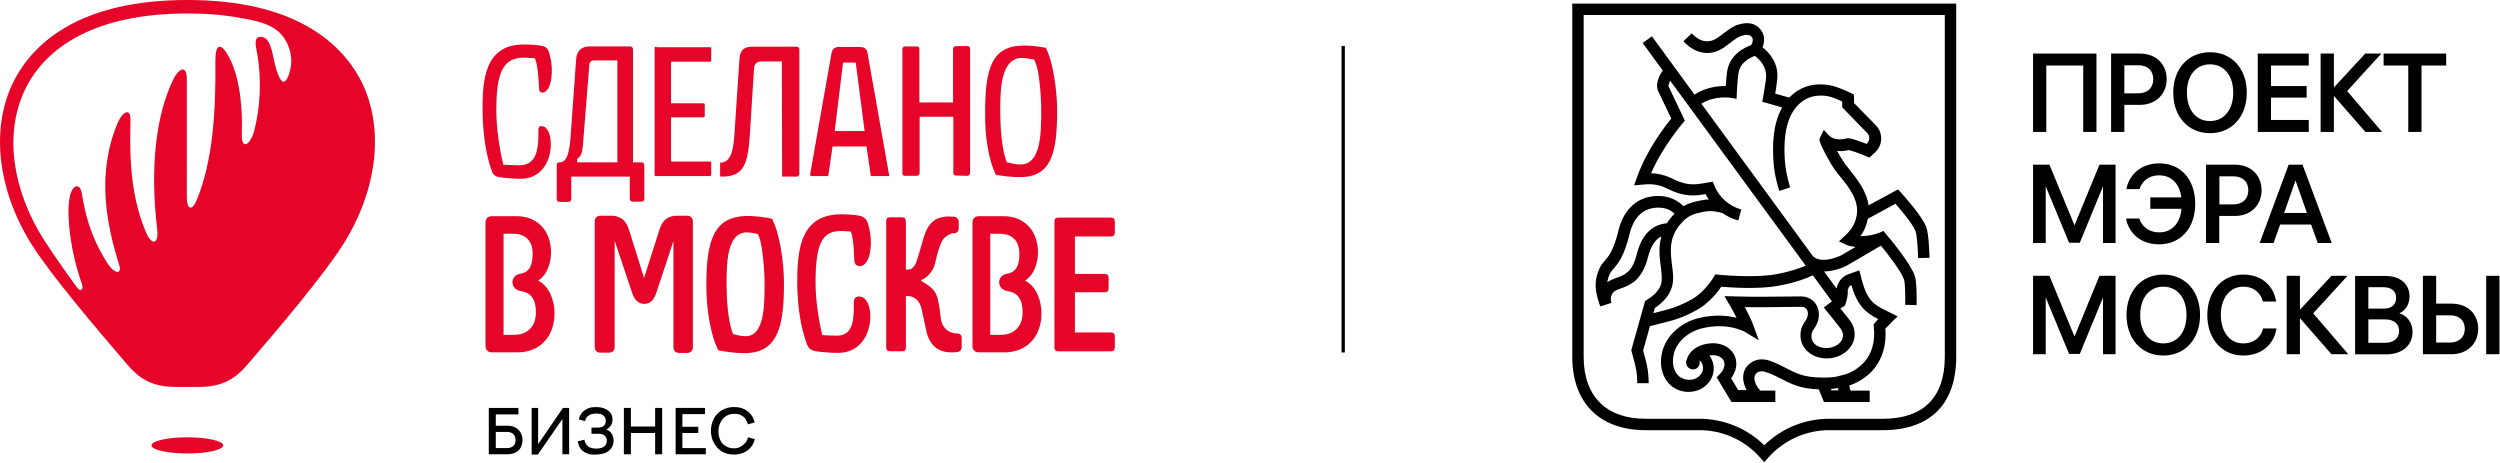 <svg width="2443" height="452" viewBox="0 0 2443 452" fill="none" xmlns="http://www.w3.org/2000/svg">
<path d="M1999.64 64.032H2035.71V128.93H2048.66V52.334H1986.69V128.93H1999.64V64.032Z" fill="black"/>
<path d="M2159.63 130.131C2181.22 130.131 2195.56 113.698 2195.56 90.58C2195.56 67.462 2181.22 51.028 2159.63 51.028C2138.04 51.028 2123.7 67.462 2123.7 90.58C2123.7 113.698 2138.04 130.131 2159.63 130.131ZM2159.63 62.866C2173.83 62.866 2182.33 74.425 2182.33 90.58C2182.33 106.734 2173.7 118.293 2159.63 118.293C2145.42 118.293 2137.07 106.734 2137.07 90.58C2136.93 74.425 2145.42 62.866 2159.63 62.866Z" fill="black"/>
<path d="M2027.21 328.865L2002.7 269.538H1986.69V346.134H1999.08V290.706L2021.92 345.855H2032.37L2055.07 290.706V346.134H2067.32V269.538H2051.59L2027.21 328.865Z" fill="black"/>
<path d="M2280.67 93.696L2311.45 128.93H2327.74L2293.62 88.961L2327.04 52.334H2311.31L2280.67 85.479V52.334H2267.72V128.93H2280.67V93.696Z" fill="black"/>
<path d="M2256.13 117.232H2219.23V95.367H2254.04V84.086H2219.23V64.032H2256.13V52.334H2206.28V128.93H2256.13V117.232Z" fill="black"/>
<path d="M2168.79 211.032H2183.97C2200.13 211.032 2210.02 199.751 2210.02 185.964C2210.02 172.038 2200.55 160.896 2183.56 160.896H2155.7V237.492H2168.65V211.032H2168.79ZM2168.79 172.316H2182.44C2191.91 172.316 2197.06 177.887 2197.06 185.964C2197.06 194.042 2191.77 199.751 2182.44 199.751H2168.79V172.316Z" fill="black"/>
<path d="M2390.4 52.334H2329.26V64.032H2353.35V128.93H2366.3V64.032H2390.4V52.334Z" fill="black"/>
<path d="M2344.57 306.152C2349.45 304.063 2354.6 298.631 2354.6 289.579C2354.6 278.438 2346.52 269.664 2330.93 269.664H2301.4V346.26H2331.9C2347.64 346.26 2357.53 337.208 2357.53 324.535C2357.53 313.254 2350.15 307.683 2344.57 306.152ZM2314.35 280.666H2329.12C2336.91 280.666 2341.51 284.565 2341.51 291.111C2341.51 296.96 2337.75 301.556 2329.67 301.556H2314.35V280.666ZM2330.51 334.979H2314.35V312.14H2331.07C2339.28 312.14 2344.44 316.457 2344.44 323.56C2344.3 330.941 2338.73 334.979 2330.51 334.979Z" fill="black"/>
<path d="M2294.01 269.538H2278.28L2247.5 302.683V269.538H2234.55V346.134H2247.5V310.9L2278.28 346.134H2294.71L2260.45 306.165L2294.01 269.538Z" fill="black"/>
<path d="M2442.47 269.538H2429.51V346.134H2442.47V269.538Z" fill="black"/>
<path d="M2027.21 220.223L2002.7 160.896H1986.69V237.492H1999.08V182.065L2021.92 237.214H2032.37L2055.07 182.065V237.492H2067.32V160.896H2051.59L2027.21 220.223Z" fill="black"/>
<path d="M2264.91 237.492H2278.56L2250.01 160.896H2236.5L2208.09 237.492H2221.74L2228.15 219.388H2258.37L2264.91 237.492ZM2232.05 208.107L2243.19 176.355L2254.33 208.107H2232.05Z" fill="black"/>
<path d="M2395.38 296.695H2380.62V269.538H2367.67V346.134H2395.66C2411.68 346.134 2421.7 335.132 2421.7 321.345C2421.7 307.418 2412.1 296.695 2395.38 296.695ZM2394.13 334.714H2380.62V308.115H2394.13C2403.32 308.115 2408.61 313.267 2408.61 321.345C2408.61 329.283 2403.18 334.714 2394.13 334.714Z" fill="black"/>
<path d="M2117.27 77.402C2117.27 63.475 2107.8 52.334 2090.81 52.334H2062.96V128.93H2075.91V102.469H2091.09C2107.39 102.469 2117.27 91.189 2117.27 77.402ZM2075.91 91.189V63.754H2089.56C2099.03 63.754 2104.18 69.324 2104.18 77.402C2104.18 85.479 2098.89 91.189 2089.56 91.189H2075.91Z" fill="black"/>
<path d="M2192.08 335.577C2178.71 335.577 2170.21 324.018 2170.21 307.863C2170.21 291.29 2178.85 280.149 2192.08 280.149C2203.22 280.149 2209.21 286.834 2211.3 294.633H2224.25C2222.02 280.288 2211.16 268.312 2192.08 268.312C2171.33 268.312 2156.98 284.606 2156.98 307.863C2156.98 331.677 2171.74 347.414 2192.08 347.414C2213.25 347.414 2223.13 332.791 2224.53 320.954H2211.44C2210.32 327.499 2204.05 335.577 2192.08 335.577Z" fill="black"/>
<path d="M2110.05 227.049C2097.93 227.049 2092.22 219.111 2090.55 213.54H2077.6C2079.27 224.264 2088.74 238.747 2109.91 238.747C2129.97 238.747 2145.15 223.985 2145.15 199.196C2145.15 174.685 2130.52 159.645 2110.05 159.645C2091.25 159.645 2080.25 171.761 2077.88 184.852H2090.69C2092.92 177.888 2098.91 171.343 2110.05 171.343C2121.47 171.343 2129.83 179.002 2131.64 192.929H2101.28V204.07H2131.78C2130.52 218.414 2122.17 227.049 2110.05 227.049Z" fill="black"/>
<path d="M2113.96 268.312C2092.37 268.312 2078.03 284.745 2078.03 307.863C2078.03 330.981 2092.37 347.414 2113.96 347.414C2135.55 347.414 2149.89 330.981 2149.89 307.863C2149.89 284.745 2135.55 268.312 2113.96 268.312ZM2113.96 335.577C2099.75 335.577 2091.4 324.018 2091.4 307.863C2091.4 291.708 2099.89 280.149 2113.96 280.149C2128.16 280.149 2136.66 291.708 2136.66 307.863C2136.66 324.018 2128.16 335.577 2113.96 335.577Z" fill="black"/>
<path d="M1564.96 299.124L1574.71 295.921C1572.76 290.211 1575.55 285.336 1579.31 283.665C1580.7 282.969 1582.23 282.412 1583.9 281.855C1592.68 278.652 1604.51 274.334 1610.36 251.495C1613.43 239.24 1618.3 233.53 1623.45 231.023C1620.53 241.746 1621.78 251.913 1622.9 260.547C1623.59 266.257 1624.29 271.688 1623.59 275.866C1622.48 282.273 1617.74 287.843 1609.39 292.996L1607.58 294.11L1607.02 296.199C1607.02 296.199 1598.8 325.584 1594.49 340.764L1594.07 342.296L1594.49 343.828C1594.9 345.638 1595.46 347.309 1595.88 348.981C1598.11 357.058 1599.92 363.464 1599.92 374.466H1611.06C1611.06 361.932 1608.97 354.551 1606.6 346.056C1606.32 344.942 1605.91 343.688 1605.63 342.574C1607.58 335.89 1610.08 326.837 1612.31 318.76C1615.65 317.924 1618.72 317.089 1621.5 316.393C1636.27 312.772 1643.65 310.822 1658.27 302.884C1669.83 296.478 1678.46 285.476 1682.08 280.184C1691.69 281.019 1718.99 282.83 1738.07 279.209C1755.89 275.866 1766.48 271.549 1771.49 269.042L1790.15 294.528L1788.76 295.503L1782.22 300.516L1785.84 304.973C1785.98 305.112 1794.47 315.557 1798.79 321.267C1799.62 322.52 1803.8 328.787 1797.81 335.054C1792.38 340.764 1781.1 341.878 1774.69 337.282C1772.19 335.472 1770.66 333.104 1770.24 330.18C1769.82 327.394 1770.52 324.331 1772.05 322.242C1777.76 314.721 1779.01 306.087 1775.53 298.984C1772.61 293.135 1766.9 289.654 1760.07 289.654C1756.03 289.654 1751.16 289.654 1745.45 289.793C1731.1 289.932 1713.14 290.211 1695.17 289.654L1685.15 289.375L1690.16 298.01C1690.16 298.149 1693.64 303.859 1696.98 310.543C1688.07 308.315 1675.12 307.062 1659.38 310.961C1642.39 315.278 1624.71 329.344 1623.17 350.93C1622.48 359.983 1625.12 368.199 1630.28 374.188C1634.87 379.48 1641.14 382.404 1648.38 382.961C1648.94 382.961 1649.5 382.961 1650.05 382.961C1658.13 382.961 1665.51 379.48 1670.11 373.352C1674.56 367.503 1675.82 360.261 1673.59 353.437C1672.75 351.07 1671.78 349.12 1670.52 347.309C1678.04 346.195 1682.64 349.12 1684.17 352.044C1687.65 358.59 1680.97 365.275 1680.69 365.553L1677.49 368.617L1691.97 392.849H1734.86V381.708H1720.24C1719.13 380.594 1717.46 378.783 1716.2 376.137C1715.23 374.188 1712.44 367.642 1716.76 364.439C1719.69 362.211 1722.47 362.211 1728.88 364.718C1732.92 366.249 1736.4 368.06 1740.16 370.01C1749.63 374.884 1759.38 380.037 1777.34 380.454L1782.35 392.849H1827.06V381.708H1808.26L1807 376.834C1816.06 373.631 1823.99 368.617 1829.84 362.071C1839.31 351.487 1843.63 337.282 1842.38 321.128C1843.91 319.456 1846.56 316.81 1848.78 314.582L1854.35 309.151L1841.26 302.605C1830.12 297.174 1824.69 292.16 1819.96 275.727L1816.89 264.168L1806.31 267.928C1800.04 270.157 1795.72 275.727 1794.75 281.994L1782.49 265.282C1791.96 265.143 1801.29 261.522 1805.61 259.015C1823.86 248.292 1833.33 242.861 1838.06 240.075C1845.44 248.988 1858.11 265.561 1860.62 273.22C1861.74 276.702 1862.01 289.654 1861.74 297.87L1872.88 298.149C1873.02 294.528 1873.29 276.423 1871.21 269.739C1867.03 257.205 1846 232.137 1843.49 229.352L1840.99 226.288L1840.71 225.592C1832.77 229.63 1824.27 230.744 1818.01 230.744C1821.21 226.427 1823.86 220.857 1825.25 213.754L1852.27 199.131C1858.67 206.373 1869.4 219.325 1871.9 226.009C1873.29 229.77 1874.13 243.557 1874.41 252.191L1885.55 251.913C1885.41 248.153 1884.85 229.073 1882.49 222.249C1878.31 210.83 1859.79 190.636 1857.7 188.269L1854.77 185.066L1825.94 200.663C1823.99 186.458 1814.52 174.76 1807.28 165.708C1805.61 163.619 1804.08 161.669 1802.83 159.998C1800.46 156.655 1797.67 151.92 1795.17 147.464C1798.51 147.882 1802.27 147.742 1806.59 146.628C1809.37 147.185 1817.31 149.971 1823.58 152.617L1826.92 154.009L1832.77 148.439C1840.01 141.476 1840.15 129.777 1833.19 122.535L1811.74 100.671V92.454L1808.68 90.922C1807.28 90.226 1795.45 84.516 1788.48 83.402C1778.73 81.452 1762.02 81.174 1748.51 95.379L1734.73 91.479C1735.56 86.605 1735.98 84.098 1736.26 81.174L1736.54 78.806C1738.9 62.791 1729.43 51.65 1722.33 46.218C1724.42 41.065 1725.26 33.545 1719.27 27.557C1714.25 22.543 1708.13 21.429 1699.07 23.936C1693.78 25.328 1689.19 28.949 1684.31 32.57C1682.36 34.102 1680.27 35.634 1678.18 37.027C1667.04 44.686 1657.71 37.444 1653.12 32.57L1645.04 40.369C1652 47.889 1660.22 51.789 1668.3 51.789C1673.87 51.789 1679.3 49.978 1684.59 46.497C1686.96 44.825 1689.19 43.154 1691.14 41.622C1695.31 38.419 1698.8 35.773 1702 34.938C1708.68 33.127 1710.35 34.659 1711.47 35.773C1714.53 38.837 1711.47 43.711 1711.05 44.129C1705.06 46.497 1689.6 53.042 1687.51 71.425C1686.96 75.603 1686.68 80.477 1686.4 84.098C1679.3 83.959 1667.04 85.073 1655.9 92.454L1614.26 35.495L1605.21 42.04L1624.85 68.918C1622.76 71.843 1616.77 81.452 1620.39 89.112C1622.76 94.125 1630 109.166 1633.2 115.851C1626.8 123.65 1609.11 146.628 1599.78 172.949L1596.85 181.166L1605.49 180.33C1618.44 179.077 1624.43 182.002 1630.83 185.066C1633.48 186.319 1636.13 187.572 1639.33 188.547C1651.03 192.307 1659.38 190.915 1666.63 189.661C1667.6 191.472 1668.71 193.282 1669.83 194.953C1667.46 194.953 1664.95 195.232 1662.45 195.789L1661.61 195.928C1656.04 197.042 1650.61 198.296 1645.04 201.499C1640.86 197.182 1632.92 191.472 1620.39 191.472C1600.89 191.472 1586.83 203.727 1581.53 225.313C1576.8 244.81 1572.06 250.381 1568.16 254.837C1566.35 256.926 1564.4 259.155 1563.01 262.358C1557.16 275.031 1558.69 285.197 1563.71 299.263L1564.96 299.124ZM1796.56 381.429H1789.74L1789.18 380.037C1791.55 379.897 1793.77 379.619 1796 379.201L1796.56 381.429ZM1802.69 298.845L1803.24 297.313C1803.52 296.617 1806.03 290.071 1805.61 284.64C1805.47 282.133 1806.87 279.627 1809.09 278.512C1814.94 298.288 1822.6 305.391 1835.41 311.797C1834.02 313.329 1832.77 314.721 1832.07 315.557L1830.82 317.367L1831.1 319.456C1832.63 333.522 1829.29 345.499 1821.49 354.133C1816.89 359.147 1810.9 363.186 1803.8 365.692L1793.91 368.199C1790.99 368.617 1787.93 368.895 1784.86 369.035V368.895H1779.57C1762.86 368.895 1754.36 364.439 1745.31 359.704C1741.55 357.754 1737.51 355.665 1733.05 353.855C1728.18 351.905 1719.13 348.424 1710.35 354.969C1702.83 360.4 1701.3 370.427 1706.45 380.594C1706.59 380.733 1706.59 381.012 1706.73 381.151H1698.52L1691.69 369.592C1695.87 364.021 1699.21 355.108 1694.34 346.195C1690.02 338.257 1680.13 334.079 1669.27 335.75C1655.48 337.839 1650.19 345.081 1648.24 351.487C1647.96 352.044 1647.82 352.741 1647.69 353.437C1647.69 353.437 1647.69 353.437 1647.69 353.576C1647.69 353.855 1647.69 353.994 1647.69 354.273C1647.69 357.894 1650.61 360.957 1654.37 360.957C1658.13 360.957 1661.05 358.033 1661.05 354.273C1661.05 353.576 1660.92 352.88 1660.78 352.184C1661.75 352.741 1662.86 353.994 1663.7 356.362C1664.81 359.565 1664.12 363.046 1661.89 365.971C1659.1 369.592 1654.51 371.542 1649.63 371.124C1645.46 370.845 1641.84 369.174 1639.19 366.11C1635.99 362.489 1634.45 357.058 1634.87 350.93C1636.13 332.547 1652.98 323.356 1662.59 320.988C1688.21 314.582 1704.51 324.052 1705.2 324.331L1718.71 332.547L1713.28 317.646C1711.33 312.215 1707.85 305.53 1705.06 300.099C1720.1 300.377 1734.73 300.099 1746.01 299.959C1751.72 299.82 1756.59 299.82 1760.49 299.82C1763 299.82 1764.95 300.934 1765.92 303.023C1767.17 305.53 1767.17 309.847 1763.55 314.582C1760.21 319.039 1758.82 325.166 1759.65 330.876C1760.49 336.725 1763.69 341.739 1768.57 345.22C1779.57 353.159 1796.84 351.487 1806.17 341.6C1814.94 332.269 1813.41 320.849 1807.98 313.468C1805.33 309.986 1801.29 304.973 1798.37 301.352L1802.69 298.845ZM1690.72 95.518L1696.98 96.632L1697.26 90.226C1697.26 90.087 1697.68 80.199 1698.66 72.679C1700.05 60.98 1709.66 56.663 1714.81 54.574C1718.71 57.499 1727.34 65.158 1725.67 77.274L1725.39 79.642C1724.84 83.263 1724.42 86.327 1723.03 94.404L1722.05 99.418L1741.55 104.988C1731.94 121.978 1732.08 143.147 1733.05 158.048C1734.03 172.671 1738.49 186.04 1738.76 186.597L1749.35 183.116C1749.35 182.977 1745.17 170.443 1744.2 157.352C1743.22 142.868 1743.08 121.839 1753.25 107.216C1763.14 93.29 1776.64 92.315 1786.11 93.986C1789.6 94.543 1796 97.189 1800.18 99.139V104.849L1824.69 130.056C1825.94 131.448 1826.78 133.259 1826.64 135.069C1826.64 137.019 1825.81 138.829 1824.55 140.083L1823.99 140.64C1818.28 138.412 1809.79 135.209 1805.89 135.069H1805.05L1804.22 135.348C1793.5 138.272 1787.79 132.98 1787.65 132.702L1782.22 126.992L1778.73 134.094C1777.48 136.601 1777.34 137.855 1783.47 149.692C1785.14 152.895 1789.46 160.973 1793.36 166.404C1794.75 168.354 1796.42 170.443 1798.23 172.532C1806.59 182.837 1816.89 195.65 1814.39 210.273C1812.85 219.464 1808.68 224.895 1803.1 230.187L1796.98 235.897L1804.64 239.379C1806.45 240.215 1809.51 240.911 1813.27 241.329C1809.51 243.557 1805.05 246.064 1799.9 249.127C1796.14 251.216 1779.57 258.04 1771.63 250.381L1662.59 101.367C1675.4 93.15 1690.58 95.518 1690.72 95.518ZM1664.26 207.069L1665.09 206.93C1674.28 204.98 1683.34 208.323 1683.34 208.323C1687.93 211.526 1693.22 214.033 1698.66 215.425L1701.58 204.702C1689.74 201.499 1679.72 192.586 1675.4 181.584L1673.73 177.545L1669.41 178.242C1668.16 178.381 1666.76 178.659 1665.51 178.938C1658.69 180.052 1652.28 181.166 1642.95 178.242C1640.44 177.406 1638.21 176.431 1635.85 175.317C1630.14 172.671 1623.87 169.607 1613.43 169.329C1624.85 142.868 1643.92 121.004 1644.06 120.725L1646.43 117.94L1644.9 114.597C1644.9 114.597 1633.76 91.062 1630.56 84.516C1630.14 83.82 1630.83 81.452 1632.09 78.806L1764.53 259.572C1759.79 261.661 1750.6 265.143 1735.84 267.928C1714.67 271.967 1679.99 268.485 1679.72 268.485L1676.23 268.068L1674.42 271.131C1674.28 271.271 1665.51 285.893 1652.84 292.717C1639.47 299.959 1633.06 301.63 1618.72 305.251C1617.74 305.53 1616.77 305.808 1615.65 305.948C1616.21 303.998 1616.63 302.327 1617.05 301.073C1626.93 294.389 1632.78 286.59 1634.45 277.677C1635.57 271.828 1634.73 265.561 1633.9 259.015C1632.37 246.621 1630.69 233.808 1640.72 220.717C1648.94 210.273 1655.07 209.019 1664.26 207.069ZM1576.94 262.358C1581.26 257.344 1587.24 250.381 1592.54 228.238C1595.32 216.679 1602.56 202.891 1620.53 202.891C1628.61 202.891 1633.62 206.095 1636.4 208.741C1634.87 210.273 1633.34 212.083 1631.81 214.033C1630.69 215.425 1629.72 216.818 1628.88 218.211C1617.46 219.185 1605.07 225.87 1599.36 248.71C1595.04 265.979 1587.66 268.625 1579.86 271.41C1578.05 272.106 1576.1 272.803 1574.29 273.638C1573.04 274.195 1571.79 275.031 1570.67 275.866C1571.09 273.081 1571.79 270.435 1573.18 267.371C1574.29 265.421 1575.41 264.168 1576.94 262.358Z" fill="black"/>
<path d="M1536.42 348.779C1536.42 393.623 1563.15 420.362 1608 420.362H1660.64C1683.2 420.362 1704.79 429.971 1719.83 446.961L1724.01 451.557L1728.18 446.961C1743.22 430.11 1764.81 420.362 1787.37 420.362H1840.01C1886.11 420.362 1911.6 394.876 1911.6 348.779V3.541H1536.42V348.779ZM1547.56 14.682H1900.45V348.779C1900.45 388.331 1879.57 409.22 1840.01 409.22H1787.37C1763.7 409.22 1740.86 418.551 1724.01 435.124C1707.16 418.551 1684.32 409.22 1660.64 409.22H1608C1569.56 409.22 1547.56 387.216 1547.56 348.779V14.682Z" fill="black"/>
<rect x="1310.96" y="44.889" width="3.221" height="299.533" fill="black"/>
<path d="M641.512 45.599C640.195 45.599 639.668 45.862 639.668 47.179V170.486C639.668 171.803 639.931 172.067 641.512 172.067H693.153C694.471 172.067 694.998 171.803 694.998 170.486V159.42C694.998 158.103 694.734 157.839 693.153 157.839H655.74V114.629H686.83C688.147 114.629 688.674 114.366 688.674 113.048V102.509C688.674 101.192 688.411 100.928 686.83 100.928H655.74V60.353H693.153C694.471 60.353 694.998 60.09 694.998 58.772V47.706C694.998 46.389 694.734 46.126 693.153 46.126H641.512V45.599Z" fill="#E60528"/>
<path d="M1085.71 231.083C1088.08 231.083 1089.4 229.766 1089.4 227.394V216.328C1089.4 213.957 1088.08 212.64 1085.71 212.64H1034.07C1031.69 212.64 1030.38 213.957 1030.38 216.328V339.635C1030.38 342.006 1031.69 343.323 1034.07 343.323H1085.71C1088.08 343.323 1089.4 342.006 1089.4 339.635V328.569C1089.4 326.197 1088.08 324.88 1085.71 324.88H1050.4V285.622H1079.65C1082.02 285.622 1083.34 284.305 1083.34 281.934V271.395C1083.34 269.023 1082.02 267.706 1079.65 267.706H1050.4V231.083H1085.71Z" fill="#E60528"/>
<path d="M972.962 170.452C972.962 170.715 973.226 170.715 973.226 170.715L974.016 170.979C981.13 172.296 989.825 173.087 996.675 173.087C1027.24 173.087 1033.03 150.164 1033.03 107.745C1033.03 88.511 1029.08 60.846 1022.23 47.145V46.882C1021.97 46.882 1021.97 46.882 1021.71 46.618C1015.12 45.301 1006.69 44.511 1000.63 44.511C968.747 44.511 962.687 67.433 962.687 109.853C962.16 133.302 966.376 157.015 972.962 170.452ZM998.783 56.631C1000.63 56.631 1003 56.894 1005.63 57.421L1010.64 58.212L1012.48 62.954C1015.38 70.068 1017.49 92.727 1017.49 108.008C1017.49 128.823 1017.49 160.703 997.466 160.703C993.25 160.703 990.088 159.913 988.771 159.649L983.765 158.596L982.184 153.589C979.022 143.577 977.442 123.553 977.442 109.853C977.442 88.511 977.442 56.631 998.783 56.631Z" fill="#E60528"/>
<path d="M754.784 214.178L754.52 213.651H753.466C753.203 213.651 752.94 213.651 752.676 213.388C746.089 212.071 737.131 211.017 730.808 211.017C696.819 211.017 690.232 236.047 690.232 279.257C690.232 303.233 694.712 327.473 701.298 341.173C701.562 341.7 701.825 341.964 701.825 341.964L702.352 342.491L703.933 342.754C711.31 344.072 720.005 345.126 727.119 345.126C759.79 345.126 766.113 320.095 766.113 276.885C766.113 257.125 762.161 228.669 754.784 214.705C754.784 214.442 754.784 214.178 754.784 214.178ZM709.993 278.993C709.993 258.442 709.993 227.089 729.754 227.089C731.598 227.089 733.706 227.352 736.604 227.879L740.556 228.669L742.137 232.358C744.772 239.208 747.143 262.131 747.143 277.149C747.143 297.7 747.143 328.527 728.7 328.527C724.748 328.527 721.849 327.736 720.269 327.473L716.316 326.419L714.999 322.467C711.574 312.718 709.993 292.694 709.993 278.993Z" fill="#E60528"/>
<path d="M945.306 171.799C945.833 171.799 946.623 171.535 947.15 171.009C947.677 170.482 947.941 169.955 947.941 169.164V47.439C947.941 46.121 946.887 45.067 945.57 45.067H933.977C933.45 45.067 932.659 45.331 932.132 45.858C931.605 46.385 931.342 46.912 931.342 47.702V100.134H898.407V47.702C898.407 46.385 897.354 45.331 896.036 45.331H884.18C883.653 45.331 882.862 45.594 882.599 46.121C882.072 46.648 881.809 47.175 881.809 47.702V169.428C881.809 170.745 882.862 171.799 884.18 171.799H896.036C896.563 171.799 897.354 171.535 897.881 171.009C898.407 170.482 898.671 169.955 898.671 169.164V114.098H931.605V169.164C931.605 170.482 932.659 171.535 933.977 171.535L945.306 171.799Z" fill="#E60528"/>
<path d="M847.817 52.202C847.027 47.46 844.656 45.879 839.913 45.879H820.416C815.673 45.879 813.302 47.723 812.512 52.202L791.697 170.239C791.697 170.766 791.697 171.293 791.961 171.557C792.224 171.82 792.751 172.084 793.278 172.084H809.35L813.566 143.101H846.764L850.979 172.084C850.979 172.084 850.979 172.084 851.243 172.084H868.105C868.369 172.084 868.632 172.084 868.632 171.82C868.896 171.557 868.895 171.557 868.895 171.293L847.817 52.202ZM815.674 128.083L823.841 61.16H836.225L844.919 128.083H815.674Z" fill="#E60528"/>
<path d="M935.807 325.899C931.592 325.899 927.903 324.582 925.268 322.474C922.107 319.839 919.735 315.623 919.472 311.671L919.208 310.091C918.681 306.138 918.418 302.186 917.627 298.234L917.364 296.917C916.574 293.228 916.047 289.803 914.202 286.378C911.568 281.372 905.244 277.42 900.238 274.521V273.731C904.454 271.887 907.879 268.988 910.777 264.509C913.148 260.821 913.939 256.605 914.993 252.389C915.256 250.545 915.783 248.701 916.31 246.856C917.627 242.641 919.208 237.371 921.58 233.946C923.687 231.048 928.693 227.886 932.119 227.886C934.226 227.886 936.861 227.096 936.861 222.617V217.347C936.861 214.186 935.28 212.078 932.119 211.814C930.538 211.814 928.957 211.551 927.113 211.551C914.466 211.551 907.088 217.611 902.873 231.311L897.076 251.072C894.442 260.294 891.807 263.455 887.064 263.455H885.22V216.82C885.22 213.395 884.166 212.341 881.004 212.341H870.202C866.513 212.341 865.986 213.659 865.986 216.82V338.809C865.986 342.234 867.04 343.288 870.202 343.288H881.004C884.693 343.288 885.22 341.971 885.22 338.809V289.276H887.064C892.334 289.276 898.657 292.965 900.502 301.659L905.244 323.528C908.406 337.492 916.574 344.342 929.747 344.342C931.855 344.342 933.699 344.342 935.017 344.079C938.178 343.815 939.759 341.971 939.759 338.546V331.169C940.023 328.534 938.705 325.899 935.807 325.899Z" fill="#E60528"/>
<path d="M764.289 170.749C764.289 171.013 764.289 171.276 764.289 171.54C764.289 171.803 764.289 171.803 764.289 172.067C764.289 172.33 764.552 172.33 764.816 172.594C765.079 172.594 765.343 172.594 765.606 172.594H778.516C779.834 172.594 781.151 171.54 781.151 169.959V48.233C781.151 46.916 780.097 45.599 778.516 45.599H734.779C727.139 45.599 723.186 49.287 722.66 56.928L717.654 131.492C716.863 142.031 715.809 157.839 705.007 158.893H704.48H704.216C703.953 158.893 703.953 158.893 703.689 158.893C703.689 158.893 703.426 158.893 703.689 159.683V171.276C703.689 171.54 703.689 172.067 703.953 172.33C704.216 172.594 704.48 172.594 704.743 172.594H705.797C726.612 172.594 730.827 160.21 732.672 132.809L736.887 66.413C737.151 62.724 739.522 60.09 743.474 60.09H764.025L764.289 170.749Z" fill="#E60528"/>
<path d="M529.794 123.303C528.74 123.303 527.686 123.303 527.159 123.83C526.369 124.62 526.105 125.674 526.105 126.464C526.105 127.518 526.105 128.836 526.105 130.417C526.105 142.009 525.842 161.507 507.662 161.507C503.71 161.507 497.387 161.243 493.171 160.98H491.854L491.59 159.662C488.428 147.279 485.003 125.411 485.003 108.285C485.003 76.141 489.219 57.17 510.033 56.38H511.878C514.512 56.38 518.465 56.644 521.626 56.907L522.68 57.17L523.207 58.224C525.578 64.811 526.105 75.877 526.632 83.254C526.632 84.835 526.896 86.153 526.896 87.47C526.896 88.524 527.423 89.314 527.95 89.841C528.74 90.368 529.531 90.632 530.848 90.368C532.956 90.105 534.537 88.26 535.591 86.68C540.07 79.302 540.597 63.494 536.381 50.847C535.327 47.422 532.956 45.314 529.267 44.787C525.051 43.997 519.782 43.47 512.141 43.47C500.021 43.47 491.063 46.631 484.74 53.218C472.62 65.338 471.303 87.997 471.566 108.285C471.83 131.734 474.991 151.758 480.788 167.567C482.105 170.992 484.213 172.573 487.901 173.1C493.434 173.89 501.075 174.68 508.98 174.68C528.213 174.68 537.435 158.872 538.225 143.063C538.752 132.261 535.327 123.83 529.794 123.303Z" fill="#E60528"/>
<path d="M820.145 225.754H821.989C824.888 225.754 828.84 226.018 831.475 226.281C833.846 232.605 834.373 243.407 834.636 250.785C834.636 252.365 834.9 253.683 834.9 255C834.9 256.581 835.69 257.898 836.744 258.952C837.534 259.479 838.852 260.27 840.96 260.006C843.331 259.743 845.439 258.162 847.02 255.527C852.026 247.623 852.289 231.287 848.073 218.114C846.756 213.898 843.858 211.527 839.379 210.736C835.163 209.946 829.63 209.419 821.989 209.419C809.343 209.419 799.857 212.844 793.007 219.694C780.36 232.341 779.043 255.527 779.043 276.342C779.306 300.054 782.468 320.079 788.528 336.414C790.109 340.63 793.007 342.737 797.486 343.264C803.283 344.055 810.923 344.845 819.091 344.845C839.642 344.845 849.654 327.983 850.445 311.384C850.972 299.264 846.756 290.306 840.169 289.779C838.061 289.515 836.744 290.306 835.954 290.833C834.9 291.623 834.373 293.204 834.373 294.785C834.373 295.839 834.373 297.42 834.373 299.001C834.373 313.755 833.055 327.983 817.774 327.983C813.822 327.983 807.762 327.719 803.546 327.456C800.384 315.072 796.959 293.731 796.959 276.605C796.959 239.455 802.756 226.545 820.145 225.754Z" fill="#E60528"/>
<path d="M525.817 274.242C535.302 268.182 538.464 255.799 538.464 246.577C538.464 225.499 525.027 211.271 505.003 211.271H480.763C476.811 211.271 474.439 213.643 474.439 217.595V338.003C474.439 341.955 476.811 344.326 480.763 344.326H505.793C527.398 344.326 541.889 329.045 541.889 306.123C541.889 294.003 536.883 279.512 525.817 274.242ZM508.955 267.392C503.949 268.182 500.787 271.344 500.787 275.823C500.787 280.302 504.212 283.727 508.955 284.518C518.967 285.835 523.709 292.422 523.709 305.332C523.709 318.769 515.542 327.201 502.631 327.201H492.092V228.397H501.314C513.697 228.397 520.548 235.511 520.548 247.895C520.548 259.751 516.859 266.074 508.955 267.392Z" fill="#E60528"/>
<path d="M1001.66 274.242C1011.14 268.182 1014.3 255.799 1014.3 246.577C1014.3 225.499 1000.87 211.271 980.842 211.271H956.603C952.651 211.271 950.279 213.643 950.279 217.595V338.003C950.279 341.955 952.651 344.326 956.603 344.326H981.633C1003.24 344.326 1017.73 329.045 1017.73 306.123C1017.73 294.003 1012.72 279.512 1001.66 274.242ZM984.531 267.392C979.525 268.182 976.363 271.344 976.363 275.823C976.363 280.302 979.789 283.727 984.531 284.518C994.543 285.835 999.286 292.422 999.286 305.332C999.286 318.769 991.118 327.201 978.208 327.201H967.669V228.397H976.89C989.274 228.397 996.124 235.511 996.124 247.895C996.387 259.751 992.435 266.074 984.531 267.392Z" fill="#E60528"/>
<path d="M626.218 197.084C628.589 197.084 629.643 196.03 629.643 193.659V162.042C629.643 159.671 628.589 158.617 626.218 158.617H618.577V48.747C618.577 46.376 617.523 45.322 615.152 45.322H576.685C568.253 45.322 563.511 49.538 562.984 58.233L557.714 131.742C556.66 145.97 555.08 158.617 546.912 158.617C545.595 158.617 544.014 158.88 544.014 162.042V193.922C544.014 196.294 545.068 197.347 547.439 197.347H554.816C557.187 197.347 558.241 196.294 558.241 193.922V172.581H615.415V193.659C615.415 196.03 616.469 197.084 618.841 197.084H626.218ZM603.559 158.617H564.038V155.191L564.828 154.664C569.307 151.766 569.307 145.443 570.361 132.796L575.894 63.239C576.158 60.604 577.739 59.023 580.373 59.023H603.296V158.617H603.559Z" fill="#E60528"/>
<path d="M671.536 210.79H661.787C652.829 210.79 647.296 215.006 644.398 224.491L629.38 271.653L614.625 224.491C611.727 215.269 606.194 210.79 597.236 210.79H586.961C583.272 210.79 581.164 212.898 581.164 216.587V338.839C581.164 342.528 583.272 344.635 586.961 344.635H594.865C598.553 344.635 600.661 342.528 600.661 338.839V235.293L617.524 285.617C618.578 289.042 621.476 296.946 629.643 296.946C636.757 296.946 639.656 291.15 641.5 285.617L658.099 235.557V339.102C658.099 342.791 660.207 344.899 663.895 344.899H671.273C674.961 344.899 677.069 342.791 677.069 339.102V216.587C677.069 212.898 674.961 210.79 671.536 210.79Z" fill="#E60528"/>
<path d="M183.067 443.135C202.42 443.135 218.109 439.596 218.109 435.23C218.109 430.865 202.42 427.326 183.067 427.326C163.713 427.326 148.024 430.865 148.024 435.23C148.024 439.596 163.713 443.135 183.067 443.135Z" fill="#E60528"/>
<path d="M183.087 13.174C201.267 13.174 219.447 14.491 237.099 17.916C248.692 20.024 261.603 22.395 271.088 30.036C280.836 37.94 286.106 52.168 284.262 64.551C283.471 69.031 282.154 75.617 278.992 79.043C273.723 84.576 268.717 63.234 268.19 60.863C266.345 53.486 264.237 32.934 252.645 36.36C248.956 37.413 249.746 43.737 250.273 46.635C256.597 77.989 253.962 106.181 248.429 127.785C245.004 140.696 235.782 148.073 236.309 130.947C237.363 95.905 232.093 71.138 223.662 55.593C216.021 41.366 210.488 42.419 210.488 58.755C211.015 108.288 208.117 156.504 192.572 194.708C188.093 206.301 182.56 205.511 182.56 192.6C182.56 147.283 182.56 123.57 182.56 77.462C182.56 61.653 173.865 68.24 169.386 77.462C152.26 112.767 146.464 163.618 153.578 223.954C155.422 240.026 147.781 238.972 143.039 227.906C129.602 196.289 126.176 163.618 127.494 118.037C128.021 104.073 119.326 109.606 114.847 120.408C94.296 169.678 103.781 218.157 116.428 258.733C119.59 268.745 111.685 267.691 105.098 257.415C93.505 239.499 84.547 218.684 80.068 189.702C78.224 177.582 69.793 179.954 67.685 195.235C65.05 213.415 69.266 247.403 80.068 277.439C81.913 282.709 79.014 286.134 74.799 280.338C62.679 263.739 51.613 247.667 43.182 234.756C-17.945 139.115 7.086 13.174 183.087 13.174ZM124.332 356.218C135.925 369.656 148.045 378.087 171.758 378.087H194.417C218.129 378.087 230.249 369.656 241.842 356.218C273.459 319.595 314.561 270.853 334.058 240.816C369.891 185.223 376.478 122.252 351.184 75.881C331.951 41.366 287.423 0 183.087 0C78.751 0 34.224 41.366 15.253 75.881C-10.04 122.252 -3.453 185.223 32.116 240.816C51.613 270.853 92.978 319.595 124.332 356.218Z" fill="#E60528"/>
<path d="M477.639 398.612H484.489V443.93H477.639V398.612ZM506.621 398.612V404.936H481.064V398.612H506.621ZM508.729 437.607C507.411 439.714 505.831 441.295 503.459 442.349C501.088 443.403 498.453 443.93 495.555 443.93H481.854V437.87H495.555C498.19 437.87 500.034 437.08 501.615 435.762C503.196 434.445 503.723 432.601 503.723 429.966C503.723 427.331 502.932 425.487 501.615 424.169C500.034 422.852 498.19 422.062 495.555 422.062H481.854V416.002H495.555C498.717 416.002 501.351 416.529 503.723 417.846C505.831 418.9 507.675 420.744 508.729 422.852C510.046 424.96 510.573 427.331 510.573 429.966C510.573 433.128 509.783 435.499 508.729 437.607Z" fill="black"/>
<path d="M519.279 398.612H525.866V438.924L525.076 444.194H519.543V398.612H519.279ZM550.106 398.612H550.896L553.268 404.145L525.603 444.194H523.495L522.704 438.661L550.106 398.612ZM549.579 404.409L550.106 398.612H556.166V443.93H549.579V404.409Z" fill="black"/>
<path d="M574.042 443.119C571.407 442.328 569.299 440.747 567.718 438.903C566.137 437.059 565.084 434.424 564.557 431.262L571.144 429.681C571.407 431.526 571.934 433.106 572.988 434.424C574.042 435.741 575.096 436.795 576.676 437.322C578.257 437.849 580.102 438.376 582.473 438.376C584.581 438.376 586.425 438.112 588.006 437.586C589.587 437.059 590.904 436.005 591.695 434.951C592.485 433.897 593.012 432.316 593.012 430.735C593.012 428.627 592.222 426.783 590.904 425.729C589.587 424.412 587.479 423.885 584.844 423.885H577.994V417.825H584.581C586.952 417.825 588.796 417.298 590.114 415.981C591.431 414.927 591.958 413.082 591.958 410.975C591.958 408.867 591.168 407.286 589.587 405.968C588.006 404.651 585.635 404.124 582.473 404.124C580.629 404.124 579.048 404.388 577.467 404.915C575.886 405.442 574.832 406.232 573.778 407.286C572.724 408.34 572.197 409.657 571.934 411.501L565.611 409.921C566.137 407.286 567.191 405.178 568.772 403.334C570.353 401.489 572.197 400.172 574.569 399.118C576.94 398.064 579.575 397.801 582.473 397.801C585.898 397.801 588.796 398.328 591.168 399.382C593.539 400.436 595.383 401.753 596.701 403.597C598.018 405.442 598.545 407.549 598.545 409.921C598.545 412.555 597.754 414.663 596.437 416.507C595.12 418.352 593.012 419.669 590.377 420.723L590.114 419.142C593.275 419.669 595.647 420.987 597.228 423.094C598.808 425.202 599.599 427.573 599.599 430.472C599.599 433.37 598.808 435.741 597.491 437.849C595.91 439.957 594.066 441.538 591.431 442.592C588.796 443.645 585.898 444.172 582.473 444.172C579.311 444.436 576.413 444.172 574.042 443.119Z" fill="black"/>
<path d="M609.646 398.612H616.497V443.93H609.646V398.612ZM642.317 416.792V423.116H613.072V416.792H642.317ZM640.21 398.612H647.06V443.93H640.21V398.612Z" fill="black"/>
<path d="M659.959 398.612H688.941V404.672H666.809V417.056H682.354V423.116H666.809V437.87H689.732V443.93H660.222V398.612H659.959Z" fill="black"/>
<path d="M703.683 429.681C704.737 432.316 706.581 434.424 708.952 435.741C711.324 437.322 713.958 438.112 717.12 438.112C719.755 438.112 721.863 437.586 723.707 436.532C725.551 435.478 727.132 434.16 728.449 432.58C729.767 430.999 730.557 429.154 731.084 427.31L737.671 429.154C736.881 432.053 735.563 434.951 733.719 437.059C731.875 439.43 729.503 441.011 726.605 442.328C723.707 443.645 720.545 444.172 717.12 444.172C713.695 444.172 710.533 443.645 707.635 442.328C705 441.274 702.629 439.43 700.785 437.322C698.94 435.214 697.359 432.58 696.305 429.945C695.251 427.047 694.725 424.148 694.725 420.987C694.725 417.825 695.251 414.663 696.305 412.028C697.359 409.13 698.677 406.759 700.785 404.651C702.629 402.543 705 400.962 707.898 399.645C710.533 398.328 713.695 397.801 717.383 397.801C721.072 397.801 723.97 398.328 726.869 399.645C729.503 400.962 731.875 402.543 733.719 404.915C735.563 407.286 736.617 409.657 737.408 412.819L730.821 414.663C730.294 412.555 729.503 410.975 728.449 409.394C727.396 407.813 725.815 406.495 723.97 405.705C722.126 404.651 720.018 404.388 717.383 404.388C714.222 404.388 711.587 405.178 709.216 406.759C706.844 408.34 705.264 410.448 703.946 413.082C702.629 415.717 702.102 418.352 702.102 421.514C702.102 424.412 702.629 427.31 703.683 429.681Z" fill="black"/>
</svg>

